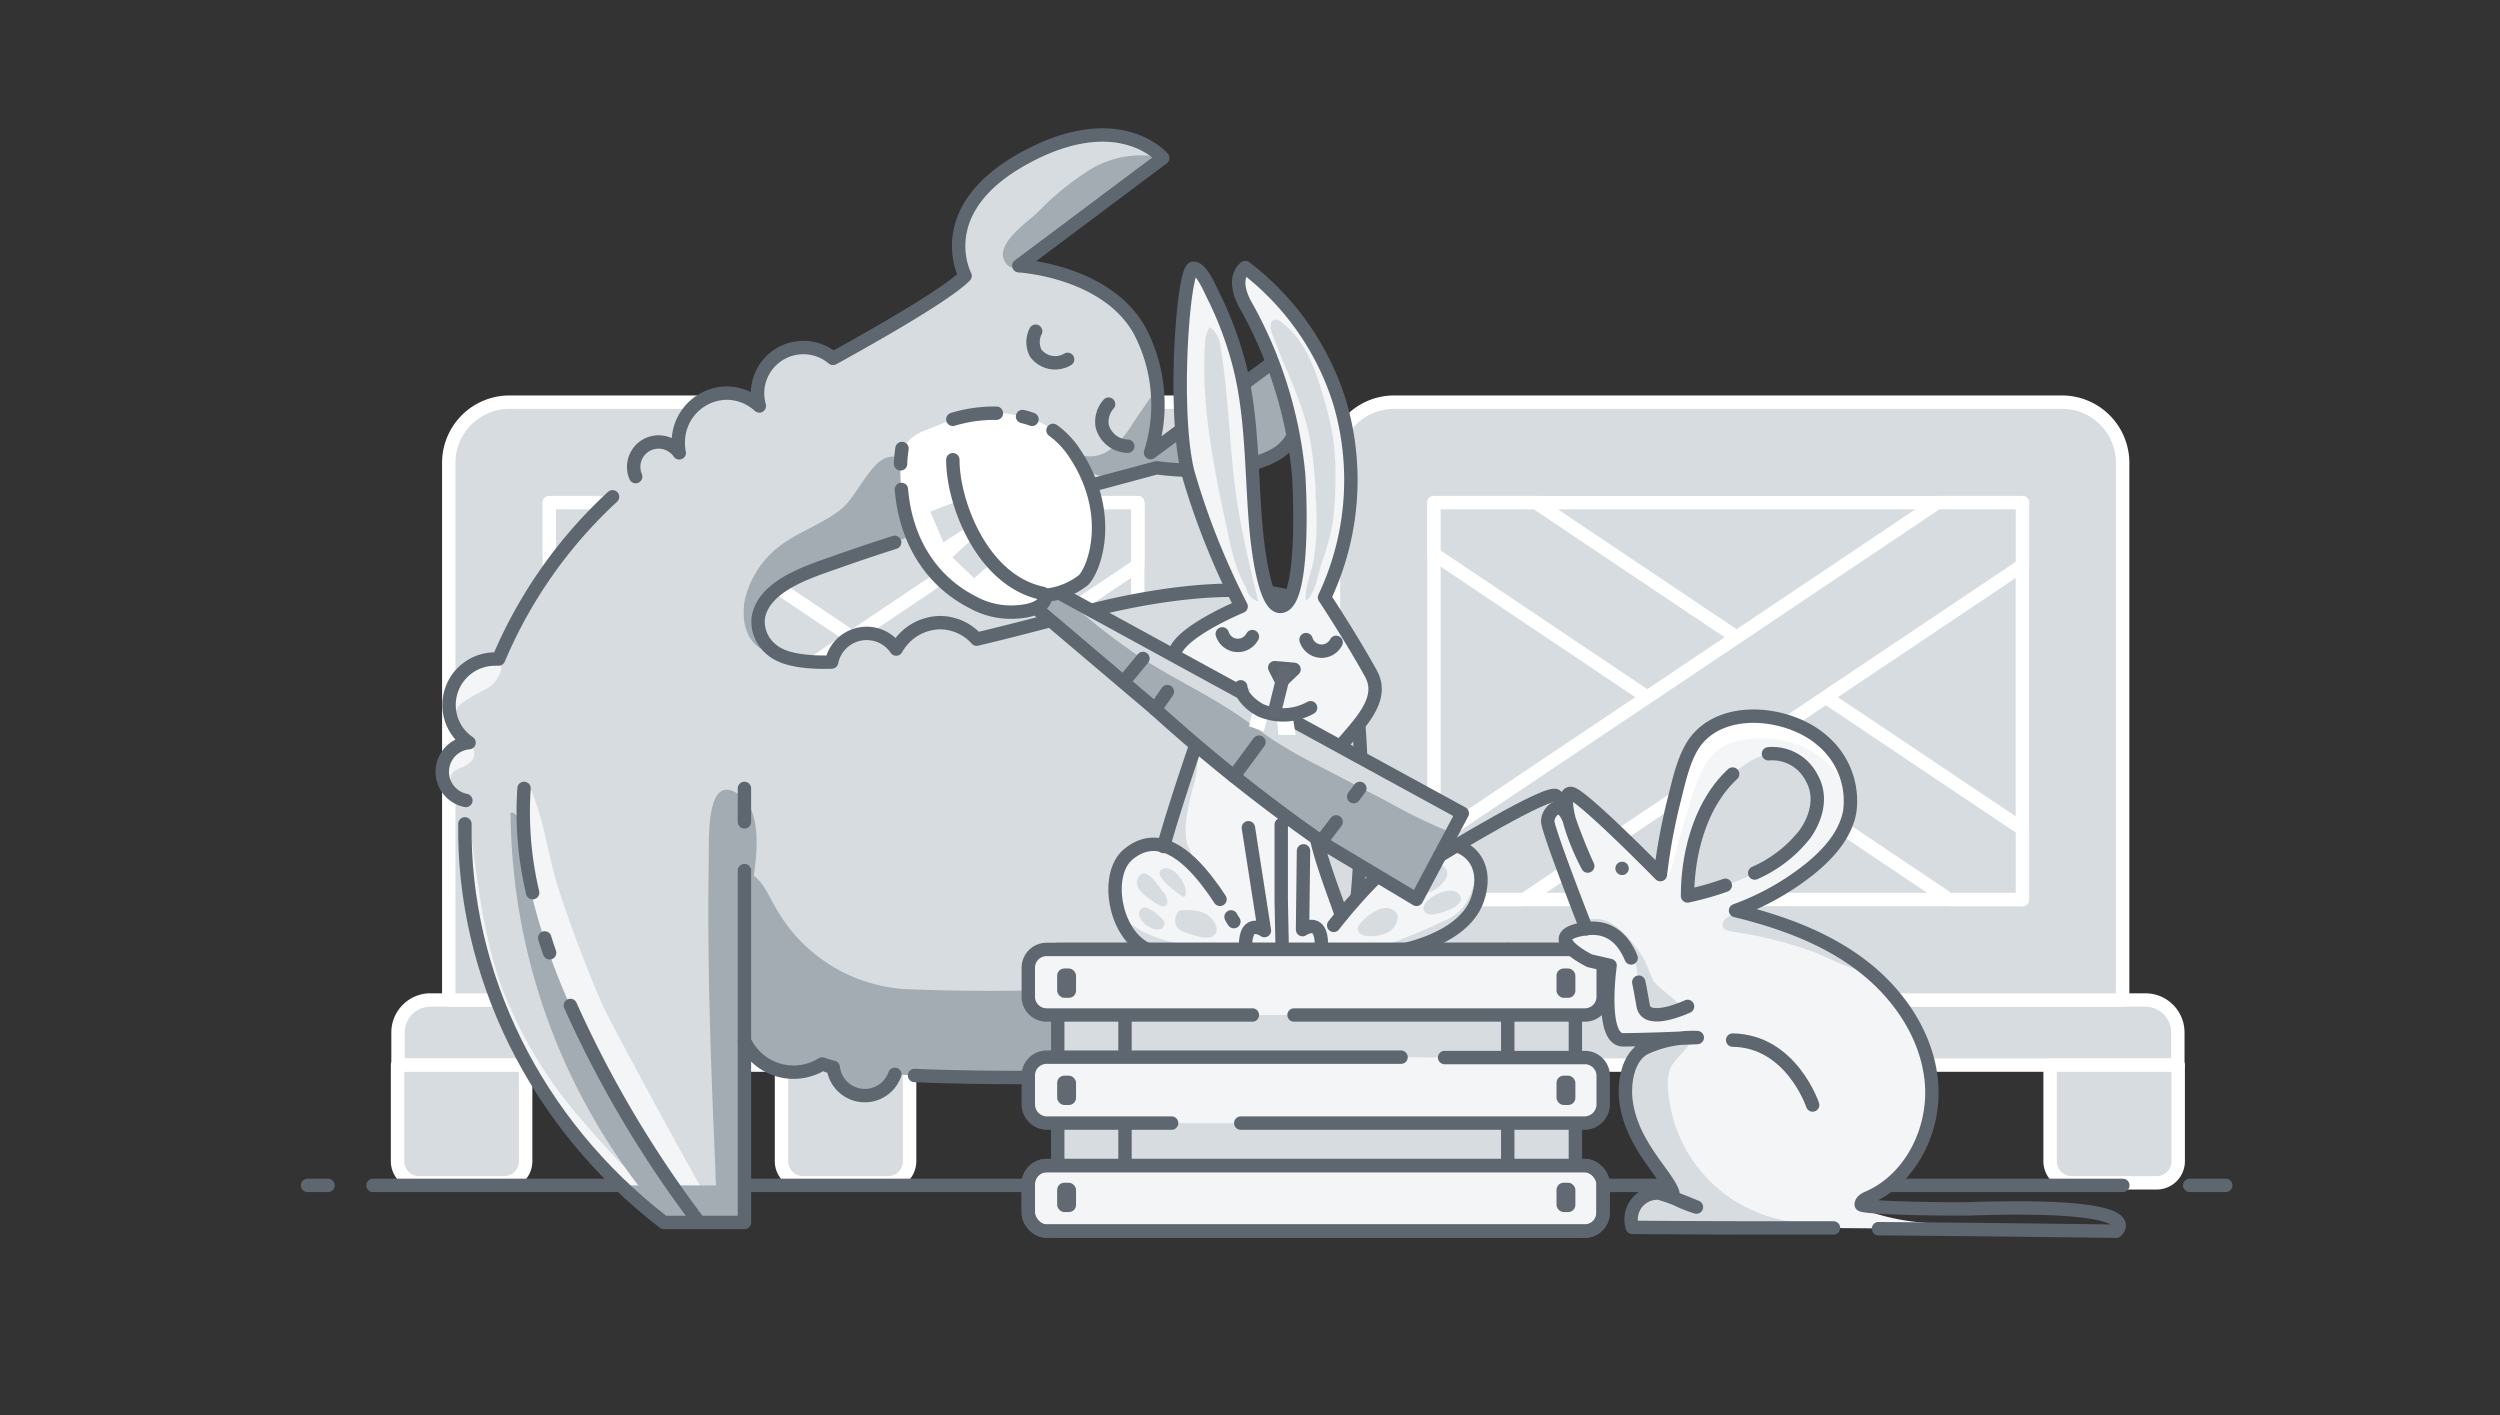 <svg xmlns="http://www.w3.org/2000/svg" xmlns:xlink="http://www.w3.org/1999/xlink" viewBox="0 0 265 150"><rect x="0" y="0" width="265" height="150" fill="#333333" stroke="none"/><defs><style>.cls-1,.cls-3{fill:none;}.cls-10,.cls-2,.cls-4{fill:#d7dce0;}.cls-2{stroke:#fff;}.cls-10,.cls-12,.cls-14,.cls-15,.cls-2,.cls-3{stroke-linecap:round;stroke-linejoin:round;stroke-width:1.42px;}.cls-10,.cls-12,.cls-14,.cls-3{stroke:#5e6770;}.cls-5{clip-path:url(#clip-path);}.cls-6{fill:#a3abb3;}.cls-14,.cls-7{fill:#f3f5f7;}.cls-8{clip-path:url(#clip-path-2);}.cls-9{clip-path:url(#clip-path-3);}.cls-11{clip-path:url(#clip-path-4);}.cls-12{fill:#bdc3ca;}.cls-13{fill:#fff;}.cls-15{fill:#f1f0f1;stroke:#636972;}.cls-16{fill:#636972;}.cls-17{clip-path:url(#clip-path-5);}</style><clipPath id="clip-path"><path class="cls-1" d="M143.77,76c0-.06,0-.12,0-.17,0-.21,0-.41-.07-.62l-.06-.65a1.1,1.1,0,0,1,0-.18,54.9,54.9,0,0,0-.91-5.59h0v0c-2.52-11.3-28.36-3.85-28.36-3.85-1.73.36-6,1.57-11,2.76a5.35,5.35,0,0,0-1.74-1.23A5.2,5.2,0,0,0,99.48,66a5.38,5.38,0,0,0-4.7,2.78,3.79,3.79,0,0,0-6.86,1.39c-2.8.07-5.07-.27-6.28-1.27a3.81,3.81,0,0,1-1.49-3.38,4.8,4.8,0,0,1,2-3.07l.38-.27.15-.11A23.83,23.83,0,0,1,88,59.72l.39-.14c2.7-.94,5.4-1.84,8.13-2.7a13.41,13.41,0,0,0,6.43,7h0a7.83,7.83,0,0,0,4.34,1c.31,0,3.21-.25,2.72-1l-1.72-2.56,1.09.17s4,1.27,5.25,0c1-1,2.6-5.14.82-10.08l7-1.89s7.94,1.21,12.57-1.38,3.63-13,3.63-13l-1.47,1.11v0L121.81,47.89A16.83,16.83,0,0,0,120.61,35a12.9,12.9,0,0,0-6.71-5.4l-.07,0c-.32-.13-.64-.24-1-.35a21.69,21.69,0,0,0-5-1l15.32-11.42A7.23,7.23,0,0,0,120.43,15c-2.35-.92-6.28-1.31-12,1.77-10,5.45-6.29,12.49-6.29,12.49-1.84,1.84-8.3,5.6-14,8.75A4.8,4.8,0,0,0,85,36.79a4.71,4.71,0,0,0-1,.11,4.87,4.87,0,0,0-3.89,4.77,4.12,4.12,0,0,0,0,.62,4.18,4.18,0,0,0,.15.72,5.06,5.06,0,0,0-.59-.47,5.16,5.16,0,0,0-4.92-.46l-.1.06a4.6,4.6,0,0,0-.76.41,5.21,5.21,0,0,0-2.31,4.32,2.53,2.53,0,0,0,0,.28,3.86,3.86,0,0,0,.1.77,2.28,2.28,0,0,0-.48-.5,2.58,2.58,0,0,0-1.63-.56,2.64,2.64,0,0,0-2.45,3.67A50.34,50.34,0,0,0,52.67,69.88a2.55,2.55,0,0,0-.39,0,4.87,4.87,0,0,0-4.76,3.9,4.59,4.59,0,0,0-.1,1,4.81,4.81,0,0,0,2.09,4,3.1,3.1,0,0,0-2.8,3.08v0h0a3.1,3.1,0,0,0,2.49,3c-1.08,16.76,6.65,33.68,21,44.71h8.57V110.33A5.75,5.75,0,0,0,87,112.78h0a8.27,8.27,0,0,0,1.16.34,3.37,3.37,0,0,0,6.54.75c6.54.41,15.33.36,20.72.27a65.57,65.57,0,0,0,9.48,15.42h5.68s8.57-15.54,11.08-23C143.7,100.52,144.76,87,143.77,76Z"/></clipPath><clipPath id="clip-path-2"><path class="cls-1" d="M142.7,68.82C140.19,57.51,114.35,65,114.35,65c-1.73.36-6,1.57-11,2.75A5.3,5.3,0,0,0,99.48,66a5.4,5.4,0,0,0-4.7,2.78,3.79,3.79,0,0,0-6.85,1.39c-2.81.07-5.08-.27-6.29-1.27a3.81,3.81,0,0,1-1.49-3.38c.49-3.37,5.17-4.87,7.85-5.81s5.66-1.94,8.52-2.84a13.47,13.47,0,0,0,6.43,7,7.83,7.83,0,0,0,4.34,1c.31,0,3.21-.25,2.72-1l-1.72-2.56,1.08.17s4,1.27,5.26,0c1-1,2.6-5.14.82-10.08l7-1.89s7.94,1.21,12.57-1.38,3.63-13,3.63-13L121.8,47.92A16.85,16.85,0,0,0,120.61,35c-3.58-6.31-12.78-6.82-12.78-6.82l15.33-11.42s-4.59-5.45-14.65,0-6.3,12.5-6.3,12.5c-1.83,1.83-8.31,5.6-14,8.74A4.78,4.78,0,0,0,85,36.79a4.87,4.87,0,0,0-4.87,4.87,4.35,4.35,0,0,0,0,.63,4.62,4.62,0,0,0,.15.74,4,4,0,0,0-.61-.49,5.18,5.18,0,0,0-8.07,4.32,2.62,2.62,0,0,0,0,.28,4.17,4.17,0,0,0,.1.8,2.47,2.47,0,0,0-.5-.52,2.58,2.58,0,0,0-1.63-.56,2.65,2.65,0,0,0-2.44,3.66A50.42,50.42,0,0,0,52.67,69.88a2.55,2.55,0,0,0-.39,0,4.87,4.87,0,0,0-4.86,4.86,4.8,4.8,0,0,0,2.12,4,3.1,3.1,0,0,0-.34,6.13c-1.09,16.76,6.65,33.7,21,44.73h8.54V110.31a5.74,5.74,0,0,0,5.21,3.34,5.8,5.8,0,0,0,3-.87h0a8.27,8.27,0,0,0,1.16.34,3.37,3.37,0,0,0,6.53.75c6.53.41,15.33.36,20.73.27a65.57,65.57,0,0,0,9.48,15.42h5.66s8.57-15.53,11.08-23S145.22,80.13,142.7,68.82ZM104,55l-.23-.35C103.9,54.65,104,54.79,104,55ZM142.7,68.79c-2.52-11.3-28.36-3.85-28.36-3.85-1.73.36-6,1.57-11,2.76A5.3,5.3,0,0,0,99.48,66a5.37,5.37,0,0,0-4.7,2.79,3.83,3.83,0,0,0-3.15-1.67,3.79,3.79,0,0,0-3.71,3.05c-2.8.08-5.08-.26-6.29-1.26a3.84,3.84,0,0,1-1.49-3.38c.49-3.37,5.17-4.88,7.85-5.82s5.66-1.94,8.52-2.84a13.41,13.41,0,0,0,6.43,7,7.78,7.78,0,0,0,4.35,1c.3,0,3.2-.24,2.71-1l-1.72-2.55,1.09.16s4,1.28,5.25,0c1-1,2.6-5.14.82-10.08l7-1.89s7.94,1.21,12.56-1.39,3.63-13,3.63-13L121.78,47.91A16.85,16.85,0,0,0,120.58,35c-3.57-6.3-12.77-6.8-12.77-6.8l15.32-11.43s-4.6-5.45-14.65,0-6.29,12.49-6.29,12.49c-1.84,1.84-8.31,5.61-14,8.76A4.78,4.78,0,0,0,85,36.8a4.87,4.87,0,0,0-4.87,4.87,4.12,4.12,0,0,0,0,.62,5.38,5.38,0,0,0,.15.74,4.59,4.59,0,0,0-.61-.48,5.13,5.13,0,0,0-2.88-.88,5.2,5.2,0,0,0-5.19,5.2,2.53,2.53,0,0,0,0,.28,3.43,3.43,0,0,0,.11.8,2.29,2.29,0,0,0-.51-.52,2.58,2.58,0,0,0-1.63-.56,2.63,2.63,0,0,0-2.43,3.66A50.33,50.33,0,0,0,52.67,69.9a2.55,2.55,0,0,0-.39,0,4.87,4.87,0,0,0-4.86,4.86,4.77,4.77,0,0,0,2.12,4,3.1,3.1,0,0,0-.33,6.13c-1.09,16.77,6.66,33.7,21,44.72h8.55V110.31A5.74,5.74,0,0,0,87,112.78h0a6.83,6.83,0,0,0,1.16.34,3.36,3.36,0,0,0,6.52.75c6.54.41,15.34.35,20.74.26a65.57,65.57,0,0,0,9.48,15.42h5.66s8.57-15.54,11.08-23S145.22,80.1,142.7,68.79Z"/></clipPath><clipPath id="clip-path-3"><path class="cls-1" d="M149.37,90.2c-2.51,1.37-5.66,5-7.14,6.82-.12-.28-.23-.57-.34-.88-2.14-6-3.59-9.8-2.1-13.64s7.65-7.27,5.53-11.11-4.92-8.08-4.92-8.08A29.11,29.11,0,0,0,142,42.63a28.69,28.69,0,0,0-10-14.26s-1.57,1,0,3.91a45.11,45.11,0,0,1,5.65,18c.13,1.67.71,13.95-1.95,13.95-1.83,0-2.5-7.49-2.6-8.71-.47-5.67-.34-11.8-1.85-17.3a37.34,37.34,0,0,0-2.63-6.92c-.3-.58-1.25-2.91-2.11-2.91-1.11,0-2.2,15.17-.61,21.6a78.42,78.42,0,0,0,5.66,14.24s-7.07,2.93-7.07,5.26,2.32,9.29,2.32,9.29-2.12,6.08-3.48,10.9a3.89,3.89,0,0,0-3.72.85c-2.74,2.21-1.39,9.29,2.62,10.32,2.62.68,10.12.21,10.12.21l9.57.31c4.38.23,13.05-1.14,14.69-6.08C158.36,90.05,153.41,88,149.37,90.2Z"/></clipPath><clipPath id="clip-path-4"><path class="cls-1" d="M150.15,95.33,155,86.21,110.73,62,110,63.88l12.44,11.29a176.58,176.58,0,0,0,18.38,14.58Z"/></clipPath><clipPath id="clip-path-5"><path class="cls-1" d="M213.88,130.41q-20.44-.24-40.87-.29a2.79,2.79,0,0,1,2.7-3.64c.55,0,1.24.22,1.53-.25a1,1,0,0,0,.14-.5,8.19,8.19,0,0,1-1.89-2.12,34.72,34.72,0,0,1-3-5.86c-.7-1.91,0-5.64,1.91-6.61a10.66,10.66,0,0,1,4-1c-1.78.07-4.67.17-6.31.17-2.5,0-1.37-7.87-1.37-7.87l-2.18-.5s-5.51-2.73-.38-3.41c0,0-4.09-10.43-4.09-11.4,0-.58.51-1.42,1.12-1.42.41,0,.85.37,1.22,1.42-.48-1.73-.51-2.95.08-2.95,1.07,0,9.53,8.61,9.53,8.61a62.17,62.17,0,0,1,1.48-8c.54-2.09,1.09-4.83,2.52-6.46,3.16-3.61,9.82-2.65,13.11.2a8.34,8.34,0,0,1,2.95,7.65c-.5,2.51-2.36,4.52-4.37,6.11A27.44,27.44,0,0,1,184,96.53a35.35,35.35,0,0,1,13.44,5.88c3.91,3,6.91,7.45,7.33,12.36s-2.16,10.18-6.68,12.16c-.34.15-.77.37-.78.75s.4.65.77.78a24.25,24.25,0,0,0,6.05,1.22C207.36,130,210.62,130.26,213.88,130.41Z"/></clipPath></defs><g id="Layer_2" data-name="Layer 2"><g id="Layer_1-2" data-name="Layer 1"><rect class="cls-1" width="265" height="150"/><path class="cls-2" d="M139.41,106h88a3.44,3.44,0,0,1,3.44,3.44v3.46a0,0,0,0,1,0,0H136a0,0,0,0,1,0,0v-3.46A3.44,3.44,0,0,1,139.41,106Z"/><path class="cls-2" d="M136,112.91H149.5a0,0,0,0,1,0,0v10.18a2.29,2.29,0,0,1-2.29,2.29h-9a2.29,2.29,0,0,1-2.29-2.29V112.91A0,0,0,0,1,136,112.91Z"/><path class="cls-2" d="M217.36,112.91h13.53a0,0,0,0,1,0,0v10.18a2.29,2.29,0,0,1-2.29,2.29h-9a2.29,2.29,0,0,1-2.29-2.29V112.91A0,0,0,0,1,217.36,112.91Z"/><path class="cls-2" d="M176.66,112.91h13.53a0,0,0,0,1,0,0v10.18a2.29,2.29,0,0,1-2.29,2.29h-9a2.29,2.29,0,0,1-2.29-2.29V112.91A0,0,0,0,1,176.66,112.91Z"/><path class="cls-2" d="M147.78,42.63H218.6A6.43,6.43,0,0,1,225,49.06V106a0,0,0,0,1,0,0H141.35a0,0,0,0,1,0,0V49.06A6.43,6.43,0,0,1,147.78,42.63Z"/><rect class="cls-2" x="152" y="53.28" width="62.37" height="42.07"/><polygon class="cls-2" points="214.38 87.87 214.38 95.35 206.62 95.35 184.08 80.24 174.62 73.9 174.61 73.9 152 58.73 152 53.28 162.8 53.28 184.08 67.55 193.54 73.9 214.38 87.87"/><polygon class="cls-2" points="214.38 53.28 214.38 59.93 193.54 73.9 184.08 80.24 161.54 95.35 152 95.35 152 89.06 174.61 73.9 174.62 73.9 184.08 67.55 205.36 53.28 214.38 53.28"/><path class="cls-2" d="M45.63,106h88a3.44,3.44,0,0,1,3.44,3.44v3.46a0,0,0,0,1,0,0H42.19a0,0,0,0,1,0,0v-3.46A3.44,3.44,0,0,1,45.63,106Z"/><path class="cls-2" d="M42.19,112.91H55.72a0,0,0,0,1,0,0v10.18a2.29,2.29,0,0,1-2.29,2.29h-9a2.29,2.29,0,0,1-2.29-2.29V112.91A0,0,0,0,1,42.19,112.91Z"/><path class="cls-2" d="M123.58,112.91h13.53a0,0,0,0,1,0,0v10.18a2.29,2.29,0,0,1-2.29,2.29h-9a2.29,2.29,0,0,1-2.29-2.29V112.91A0,0,0,0,1,123.58,112.91Z"/><path class="cls-2" d="M82.89,112.91H96.42a0,0,0,0,1,0,0v10.18a2.29,2.29,0,0,1-2.29,2.29h-9a2.29,2.29,0,0,1-2.29-2.29V112.91A0,0,0,0,1,82.89,112.91Z"/><path class="cls-2" d="M54,42.63h70.82a6.43,6.43,0,0,1,6.43,6.43V106a0,0,0,0,1,0,0H47.57a0,0,0,0,1,0,0V49.06A6.43,6.43,0,0,1,54,42.63Z"/><rect class="cls-2" x="58.23" y="53.28" width="62.37" height="42.07"/><polygon class="cls-2" points="120.6 87.87 120.6 95.35 112.85 95.35 90.31 80.24 80.85 73.9 80.84 73.9 58.23 58.73 58.23 53.28 69.03 53.28 90.31 67.55 99.77 73.9 120.6 87.87"/><polygon class="cls-2" points="120.6 53.28 120.6 59.93 99.77 73.9 90.31 80.24 67.77 95.35 58.23 95.35 58.23 89.06 80.84 73.9 80.85 73.9 90.31 67.55 111.59 53.28 120.6 53.28"/><line class="cls-3" x1="232.11" y1="125.65" x2="235.93" y2="125.65"/><line class="cls-3" x1="132.49" y1="125.65" x2="225.02" y2="125.65"/><polyline class="cls-3" points="39.54 125.65 109.35 125.65 93.19 125.65"/><line class="cls-3" x1="32.6" y1="125.65" x2="34.77" y2="125.65"/><path class="cls-4" d="M143.77,76c0-.06,0-.12,0-.17,0-.21,0-.41-.07-.62l-.06-.65a1.1,1.1,0,0,1,0-.18,54.9,54.9,0,0,0-.91-5.59h0v0c-2.52-11.3-28.36-3.85-28.36-3.85-1.73.36-6,1.57-11,2.76a5.35,5.35,0,0,0-1.74-1.23A5.2,5.2,0,0,0,99.48,66a5.38,5.38,0,0,0-4.7,2.78,3.79,3.79,0,0,0-6.86,1.39c-2.8.07-5.07-.27-6.28-1.27a3.81,3.81,0,0,1-1.49-3.38,4.8,4.8,0,0,1,2-3.07l.38-.27.15-.11A23.83,23.83,0,0,1,88,59.72l.39-.14c2.7-.94,5.4-1.84,8.13-2.7a13.41,13.41,0,0,0,6.43,7h0a7.83,7.83,0,0,0,4.34,1c.31,0,3.21-.25,2.72-1l-1.72-2.56,1.09.17s4,1.27,5.25,0c1-1,2.6-5.14.82-10.08l7-1.89s7.94,1.21,12.57-1.38,3.63-13,3.63-13l-1.47,1.11v0L121.81,47.89A16.83,16.83,0,0,0,120.61,35a12.9,12.9,0,0,0-6.71-5.4l-.07,0c-.32-.13-.64-.24-1-.35a21.69,21.69,0,0,0-5-1l15.32-11.42A7.23,7.23,0,0,0,120.43,15c-2.35-.92-6.28-1.31-12,1.77-10,5.45-6.29,12.49-6.29,12.49-1.84,1.84-8.3,5.6-14,8.75A4.8,4.8,0,0,0,85,36.79a4.71,4.71,0,0,0-1,.11,4.87,4.87,0,0,0-3.89,4.77,4.12,4.12,0,0,0,0,.62,4.18,4.18,0,0,0,.15.72,5.06,5.06,0,0,0-.59-.47,5.16,5.16,0,0,0-4.92-.46l-.1.06a4.6,4.6,0,0,0-.76.41,5.21,5.21,0,0,0-2.31,4.32,2.53,2.53,0,0,0,0,.28,3.86,3.86,0,0,0,.1.77,2.28,2.28,0,0,0-.48-.5,2.58,2.58,0,0,0-1.63-.56,2.64,2.64,0,0,0-2.45,3.67A50.34,50.34,0,0,0,52.67,69.88a2.55,2.55,0,0,0-.39,0,4.87,4.87,0,0,0-4.76,3.9,4.59,4.59,0,0,0-.1,1,4.81,4.81,0,0,0,2.09,4,3.1,3.1,0,0,0-2.8,3.08v0h0a3.1,3.1,0,0,0,2.49,3c-1.08,16.76,6.65,33.68,21,44.71h8.57V110.33A5.75,5.75,0,0,0,87,112.78h0a8.27,8.27,0,0,0,1.16.34,3.37,3.37,0,0,0,6.54.75c6.54.41,15.33.36,20.72.27a65.57,65.57,0,0,0,9.48,15.42h5.68s8.57-15.54,11.08-23C143.7,100.52,144.76,87,143.77,76Z"/><g class="cls-5"><path class="cls-6" d="M80,92.91c1,.77,1.54,2.17,2.23,3.32a16.93,16.93,0,0,0,14.34,8.64,217.44,217.44,0,0,0,23.12-.34,23.63,23.63,0,0,1,6.67.15,7.43,7.43,0,0,1,5.25,3.79A2.84,2.84,0,0,1,132,110a3.45,3.45,0,0,1-1.8,2.22c-3.78,2.43-8.34,3-12.75,2.88-2.24-.06-4.59-.67-6.81-.6-1.61,0-3.22.78-4.82,1.14-6.5,1.41-13.87,3.09-20.56,2.51-1.53-.13-3.23-.46-4.12-1.71-.58-.82-2.17-2.24-2.18-3.24,0-6.64.49-13.39,0-20,0-.28,0-.65.3-.71a.54.54,0,0,1,.35.07A2.47,2.47,0,0,1,80,92.91Z"/><path class="cls-6" d="M96.44,56.09a1.33,1.33,0,0,1,0,.94c-.16.36-.6.48-1,.57-5.08,1.17-12,3.88-12.46,10a2,2,0,0,1-.22,1,1.4,1.4,0,0,1-1.62.36c-2.11-.69-2.66-3.5-2.12-5.65A10,10,0,0,1,82.5,58c2.07-1.65,4.74-2.43,6.77-4.12,1.4-1.15,3-4.78,4.61-5.33,2.15-.76,1.52,1.75,1.67,3.18A23.21,23.21,0,0,0,96.44,56.09Z"/><path class="cls-6" d="M110.06,22.44a29.86,29.86,0,0,1,5.31-4.35,10.47,10.47,0,0,1,6.56-1.58c.49.06,1.08.29,1.12.78s-.32.69-.63.93l-10.87,8.14c-1.09.81-4.22,3.41-5.14,1.15C105.67,25.69,109,23.48,110.06,22.44Z"/><path class="cls-7" d="M60.42,106.68c3.54,7,8.1,13.35,11.83,20.21A5.88,5.88,0,0,0,73.79,129a1.94,1.94,0,0,0,2.39,0c-.2.18-11.48-20.55-12.35-22.54q-2.58-6-4.59-12.13c-1.18-3.59-1.65-8.2-3.36-11.47-2,2.42-.85,7.58-.32,10.34A50.51,50.51,0,0,0,60.42,106.68Z"/><path class="cls-7" d="M53.24,104.8c-1.84-5-2.49-10.35-3.22-15.63-.09-.61-.46-2.27-1.34-2.26s-.43,2.67-.36,3.38a68.11,68.11,0,0,0,6.87,24.25c3.35,6.56,8.14,12.66,14.72,16a3.4,3.4,0,0,0,1.41.46,1.34,1.34,0,0,0,1.27-.63c.5-1-1.32-1.65-1.88-2.2q-1.54-1.48-3.06-3c-2-2-3.89-4-5.7-6.13A47.15,47.15,0,0,1,53.24,104.8Z"/><path class="cls-7" d="M50,80.64c.59-.66.12-1.73-.48-2.38s-1.39-1.32-1.39-2.21a2.21,2.21,0,0,1,1-1.65,24.26,24.26,0,0,1,2.38-1.35A3.24,3.24,0,0,0,53.12,71a2.49,2.49,0,0,0-2-2.65,3.87,3.87,0,0,0-3.34,1.21,9.11,9.11,0,0,0-1.84,3.18,12.15,12.15,0,0,0-.94,6.6c.23,1.22,1.29,3.85,2.78,4C47.52,81.14,48.85,81.86,50,80.64Z"/><path class="cls-6" d="M75.13,91c-.19,11.11.23,22.22.72,33.32a8.67,8.67,0,0,0,.7,3.65,3,3,0,0,0,3,1.71l-.36-10c-.29-8.2-.58-16.44.4-24.58.35-2.9,1.71-8.88-1.3-10.9C74.79,81.78,75.17,89,75.13,91Z"/><path class="cls-6" d="M55.12,87.63c-.06-.68-.35-1.56-1-1.49a65.79,65.79,0,0,0,14.53,40.78c.59.72,3.56,4.06,4.56,2.74.7-.92-2.25-4.36-2.78-5.19-2.46-3.85-4.85-7.75-7-11.78C59.25,104.88,56,96.49,55.12,87.63Z"/><path class="cls-6" d="M122.82,50c3-.06,6.05.31,9-.25a14.76,14.76,0,0,0,10.3-7.82,6.21,6.21,0,0,0,.79-3.63,2.94,2.94,0,0,0-2.4-2.57,4.57,4.57,0,0,0-2.87,1.08l-14.17,9.52a8.07,8.07,0,0,0-.9-5.1l-2.47,3.61a9.58,9.58,0,0,1-2.7,3,3.48,3.48,0,0,1-3.7,0C115.81,52.06,118.83,50.08,122.82,50Z"/></g><g class="cls-8"><rect class="cls-6" x="58.26" y="125.65" width="27.73" height="14.84"/></g><path class="cls-3" d="M96.94,114c6.23.28,13.83.23,18.67.16a65.85,65.85,0,0,0,9.48,15.42h5.66s8.57-15.53,11.08-23,3.57-26.45,1.06-37.76S114.53,65,114.53,65c-1.73.35-6,1.57-11,2.75A5.26,5.26,0,0,0,99.67,66,5.41,5.41,0,0,0,95,68.8a3.79,3.79,0,0,0-6.85,1.38c-2.8.08-5.08-.26-6.29-1.26a3.83,3.83,0,0,1-1.49-3.38c.49-3.37,5.17-4.87,7.85-5.82,2.45-.86,4.29-1.49,6.61-2.23"/><path class="cls-3" d="M78.91,110.32a5.74,5.74,0,0,0,8.25,2.46h0a8.17,8.17,0,0,0,1.16.35,3.37,3.37,0,0,0,6.53.75"/><path class="cls-3" d="M67.38,50.52a2.64,2.64,0,0,1,4.07-3.1A2.3,2.3,0,0,1,72,48a4.27,4.27,0,0,1-.1-.81,2.44,2.44,0,0,1,0-.28A5.2,5.2,0,0,1,77,41.67a5.13,5.13,0,0,1,2.88.88,4.59,4.59,0,0,1,.61.48,5.08,5.08,0,0,1-.19-1.36,4.86,4.86,0,0,1,8-3.68c5.7-3.15,12.18-6.91,14-8.75,0,0-3.74-7,6.3-12.49s14.65,0,14.65,0L108,28.17s9.19.5,12.77,6.81a16.87,16.87,0,0,1,1.19,13l15.61-11.54s2.25,9.15-2.39,11.75-12.57,1.39-12.57,1.39l-6.58,1.77"/><path class="cls-3" d="M49.38,84.85a3.1,3.1,0,0,1,.34-6.13,4.8,4.8,0,0,1-2.12-4,4.87,4.87,0,0,1,4.86-4.86,2.55,2.55,0,0,1,.39,0,49.68,49.68,0,0,1,12.08-17.2"/><path class="cls-3" d="M74.11,129.58H70.37c-13.63-10.49-21.3-26.31-21.09-42.25"/><path class="cls-7" d="M149.37,90.2c-2.51,1.37-5.66,5-7.14,6.82-.12-.28-.23-.57-.34-.88-2.14-6-3.59-9.8-2.1-13.64s7.65-7.27,5.53-11.11-4.92-8.08-4.92-8.08A29.11,29.11,0,0,0,142,42.63a28.69,28.69,0,0,0-10-14.26s-1.57,1,0,3.91a45.11,45.11,0,0,1,5.65,18c.13,1.67.71,13.95-1.95,13.95-1.83,0-2.5-7.49-2.6-8.71-.47-5.67-.34-11.8-1.85-17.3a37.34,37.34,0,0,0-2.63-6.92c-.3-.58-1.25-2.91-2.11-2.91-1.11,0-2.2,15.17-.61,21.6a78.42,78.42,0,0,0,5.66,14.24s-7.07,2.93-7.07,5.26,2.32,9.29,2.32,9.29-2.12,6.08-3.48,10.9a3.89,3.89,0,0,0-3.72.85c-2.74,2.21-1.39,9.29,2.62,10.32,2.62.68,10.12.21,10.12.21l9.57.31c4.38.23,13.05-1.14,14.69-6.08C158.36,90.05,153.41,88,149.37,90.2Z"/><g class="cls-9"><path class="cls-4" d="M115.85,95.46a1.94,1.94,0,0,0-2.46,1.21,4.25,4.25,0,0,0,.21,3,7.67,7.67,0,0,0,1.52,2.57c2,2.22,5.42,2.52,8.44,2.42a56.4,56.4,0,0,0,8.5-.94,6,6,0,0,0,3.15-1.29.55.55,0,0,0-.05-1c-2-1.54-4.8-1.12-7.32-1.13-3.73,0-7.61-1.32-10-4.19A10.26,10.26,0,0,1,115.85,95.46Z"/><path class="cls-4" d="M125.68,87.52a21.38,21.38,0,0,1,.8-4.1,11.65,11.65,0,0,0,.45-4.14,4.44,4.44,0,0,0-1.06,1.59,38.66,38.66,0,0,0-1.9,5,3.8,3.8,0,0,0-.2,2.2c.12.37-.63,1.27-.42,1.59.36.54,1.69.51,2.09,1,.2.26.78,1,.89.22.06-.39-.45-1.18-.54-1.61A7.5,7.5,0,0,1,125.68,87.52Z"/><path class="cls-4" d="M143.47,100.2c.86-.23,3,.12,3.84-.17a64.83,64.83,0,0,0,6.14-2.59c2-.94,2.53-2.68,3.1-4.78a.9.9,0,0,1,.12-.3.49.49,0,0,1,.68,0,1.09,1.09,0,0,1,.32.68,5.15,5.15,0,0,1-1.09,3.58,13.61,13.61,0,0,1-6.28,4.89,16.42,16.42,0,0,1-8,.9,4.73,4.73,0,0,1-2.35-.81c-.28-.22-.62-.65-.35-1s.49-.08.82-.07A10.5,10.5,0,0,0,143.47,100.2Z"/><path class="cls-4" d="M122,98.34a1.6,1.6,0,0,0,.85.18.67.67,0,0,0,.59-.56,1,1,0,0,0-.32-.64,5.27,5.27,0,0,0-1.34-1c-.67-.34-1.15.08-1,.77A2.15,2.15,0,0,0,122,98.34Z"/><path class="cls-4" d="M122.66,95.83c.28.17.64.35.9.15a.54.54,0,0,0,.18-.42,1.78,1.78,0,0,0-.53-1.11c-.47-.57-1.8-2.85-2.56-1.38C120,94.23,121.89,95.33,122.66,95.83Z"/><path class="cls-4" d="M125.3,95a.26.26,0,0,0,.22.05c.07,0,.1-.09.13-.16.31-.94-1.11-3.15-2.28-2.82C121.78,92.5,124.82,94.7,125.3,95Z"/><path class="cls-4" d="M125.29,96.49a.55.55,0,0,0-.31.07.71.71,0,0,0-.28.41,1.44,1.44,0,0,0,.09,1.37,1.54,1.54,0,0,0,.64.41,10.63,10.63,0,0,0,1.82.56,2.62,2.62,0,0,0,.88.07,1,1,0,0,0,.73-.45,1,1,0,0,0,0-.87C128.22,96.54,126.72,96.41,125.29,96.49Z"/><path class="cls-4" d="M144.19,97.89a1,1,0,0,0-.27.51.72.72,0,0,0,.43.67,1.92,1.92,0,0,0,.83.15,4.08,4.08,0,0,0,1.92-.38c1-.51,1.66-2.15.19-2.55C146.22,96,144.82,97.14,144.19,97.89Z"/><path class="cls-4" d="M151,95.9a.8.8,0,0,0-.1.52.7.7,0,0,0,.49.47,1.64,1.64,0,0,0,.7,0c.7-.06,3.71-1,2.46-2.21C153.63,93.89,151.36,95.06,151,95.9Z"/><path class="cls-4" d="M150.51,93.88a.74.74,0,0,0,0,.44.62.62,0,0,0,.63.33c.93,0,3-1.7,2-2.68S150.74,93.18,150.51,93.88Z"/><path class="cls-4" d="M132.62,63.09c-1.44-1.92-2-4.35-2.49-6.7-1.41-6.55-2.82-13.19-2.4-19.88a3.3,3.3,0,0,1,.51-1.83,2.78,2.78,0,0,1,1.14,2.17c.87,5.08.91,10.27,1.61,15.38.54,3.89,1.46,7.71,2.38,11.53a1.86,1.86,0,0,1-1.27-2"/><path class="cls-4" d="M140.07,59.76A29.58,29.58,0,0,0,141.16,56a26.1,26.1,0,0,0,.37-4.24,32.54,32.54,0,0,0-.15-4.84,31.88,31.88,0,0,0-1.12-4.9c-.86-3-2-6.14-4.5-7.92a.93.93,0,0,0-.62-.22c-.55.08-.52.88-.33,1.4,1.33,3.68,3.22,7.17,4,11a41.05,41.05,0,0,1,.67,6.74,27.77,27.77,0,0,1-.23,6.38c-.25,1.34-1,2.95-.82,4.3C139.44,62.9,139.7,60.87,140.07,59.76Z"/><path class="cls-7" d="M128.16,67.47a10.44,10.44,0,0,1,2.36-2c.4-.23.88-.51.88-1a1.85,1.85,0,0,0-1,.31q-2.07,1.14-4.08,2.39a4.3,4.3,0,0,0-1.59,1.43.53.53,0,0,0-.08.25.56.56,0,0,0,.27.34c.62.44,1.82,1.5,2.26.76.17-.29,0-1,.17-1.34A4.24,4.24,0,0,1,128.16,67.47Z"/><path class="cls-7" d="M119.8,92.76a6.35,6.35,0,0,1,3.2-2c.12,0,.26-.13.25-.26a.38.38,0,0,0,0-.1,1.3,1.3,0,0,0-1-.66,2.64,2.64,0,0,0-1.21.16,4.13,4.13,0,0,0-2.77,2.48c-.17.54-.43,2.46.47,2.61C119.41,95.07,119.41,93.32,119.8,92.76Z"/><path class="cls-7" d="M126.25,38.52c0,1.09.11,2.18.21,3.28l.59,6.63a47,47,0,0,0,1,7.38c-2.2-5.82-2.8-12.13-2.93-18.36,0-1.6,0-3.2,0-4.81a8.6,8.6,0,0,1,.25-2.32,4.49,4.49,0,0,1,1.42-2.17.46.46,0,0,1,.32-.15.45.45,0,0,1,.27.18c1.22,1.37-.1,2.9-.46,4.32A22.6,22.6,0,0,0,126.25,38.52Z"/><path class="cls-7" d="M135.08,36.39a2.4,2.4,0,0,1,0,2c-1.13-.76-1.42-2.26-1.91-3.54-.35-.93-.85-1.8-1.22-2.73s-.49-5.15.61-2.41a24.15,24.15,0,0,1,.83,2.75C133.76,33.91,134.58,35,135.08,36.39Z"/></g><path class="cls-3" d="M56.46,94.62a37,37,0,0,1-.91-11.05"/><path class="cls-3" d="M58.26,101c-.18-.53-.35-1-.52-1.58"/><path class="cls-3" d="M78.91,92.28v37.3h-4.8a118,118,0,0,1-13.65-23"/><line class="cls-3" x1="78.91" y1="83.57" x2="78.91" y2="87.12"/><path class="cls-3" d="M142.22,97a8.37,8.37,0,0,1-.33-.85c-2.14-5.95-3.59-9.8-2.1-13.64s7.65-7.27,5.53-11.11-4.92-8.07-4.92-8.07A29.12,29.12,0,0,0,142,42.63a28.73,28.73,0,0,0-10-14.27s-1.57,1,0,3.92a45.06,45.06,0,0,1,5.65,18c.13,1.67.71,14-1.95,14-1.83,0-2.5-7.49-2.6-8.71-.47-5.67-.34-11.8-1.85-17.3a37.08,37.08,0,0,0-2.63-6.92c-.3-.58-1.25-2.92-2.11-2.92-1.11,0-2.2,15.17-.61,21.6a78.67,78.67,0,0,0,5.66,14.25s-7.07,2.92-7.07,5.25,2.32,9.3,2.32,9.3-2.12,6.07-3.48,10.9"/><path class="cls-3" d="M129.32,95.33c-.38-.59-.81-1.2-1.27-1.8-2.24-2.94-5.29-5.55-8.42-3-2.74,2.21-1.39,9.29,2.62,10.33,2.62.67,10.12.2,10.12.2l9.57.32c4.38.23,13.05-1.15,14.69-6.09,1.73-5.21-3.22-7.28-7.26-5.07-3.39,1.85-8,7.87-8,7.87"/><path class="cls-10" d="M130.79,97.69a5.41,5.41,0,0,1-.3-.5"/><path class="cls-3" d="M135.81,87.41v8l.11,5.61s-3.89.54-3.89-.81c0-3,2-1.57,2-1.57l-1.7-10.9"/><path class="cls-3" d="M136.17,100.93s3.9.53,3.9-.81c0-3-2-1.58-2-1.58l.1-8.35"/><path class="cls-3" d="M138.44,67.8a1.73,1.73,0,0,0,3.19.29"/><path class="cls-3" d="M129.56,67.19a1.73,1.73,0,0,0,3.19.29"/><path class="cls-6" d="M150.15,95.33,155,86.21,110.73,62,110,63.88l12.44,11.29a176.58,176.58,0,0,0,18.38,14.58Z"/><g class="cls-11"><path class="cls-4" d="M121.56,70.1c3.18,2,6.6,3.61,9.7,5.72,1.33.91,2.6,1.9,3.94,2.78A54.49,54.49,0,0,0,140,81.29l7.41,3.87a54.42,54.42,0,0,0,10.06,4.4A2.43,2.43,0,0,0,158,87a6.73,6.73,0,0,0-1.6-2.3,89.9,89.9,0,0,0-21.59-16.21c-3.94-2.21-8-4.23-12.07-6.15-2.34-1.1-12.37-9.93-13.82-6.06C107.37,60.28,118.9,68.43,121.56,70.1Z"/></g><path class="cls-12" d="M152.62,90.69s12.17-7.44,12.37-6.25"/><path class="cls-3" d="M150.15,95.33,155,86.21,111.48,62.42l-5.91-1.56,16.88,14.31a176.58,176.58,0,0,0,18.38,14.58Z"/><polyline class="cls-13" points="132.88 75.11 132.39 76.99 133.96 77.53 134.51 75.56"/><polyline class="cls-13" points="135.31 75.76 135.52 77.91 137.34 77.91 136.97 75.59"/><path class="cls-14" d="M131.52,72.8a2.32,2.32,0,0,0,.6,1.31,5.12,5.12,0,0,0,1.53,1.19,6,6,0,0,0,5.27-.28"/><polygon class="cls-3" points="135.85 72.2 135.12 70.77 137.17 70.95 135.85 72.2"/><line class="cls-15" x1="136.14" y1="71.26" x2="135.12" y2="75.36"/><path class="cls-13" d="M110.4,62.88c.24-.38.76-.09,1.08,0,1.15.32,1.7-.55,2.75-1.18a4.32,4.32,0,0,0,1.8-2.37,8.71,8.71,0,0,0,.38-3,16.85,16.85,0,0,0-2.15-7.74,8.34,8.34,0,0,0-5.61-4.35,13.64,13.64,0,0,0-5.75-.34,18.63,18.63,0,0,0-3,1l-1.77.69c-1.6.62-2.66,1.61-2.69,3.4-.08,4,.63,8.22,3.1,11.37a17.49,17.49,0,0,0,1.71,1.84,8.11,8.11,0,0,0,2.32,1.71,9.4,9.4,0,0,0,1.82.49c1.88.38,4,.7,5.58-.41a.39.39,0,0,0,.18-.2c.06-.14.85-.29.77-.41C110.75,63.06,110.21,63.19,110.4,62.88Z"/><path class="cls-3" d="M95.46,49.17c0-.54.08-1.08.15-1.63"/><polyline class="cls-4" points="103.26 56.95 100.95 59.08 103.26 61.29 105.14 59.63"/><polyline class="cls-4" points="101.65 53.07 98.61 54.22 100 57.49 102.66 55.76"/><path class="cls-3" d="M101,48.73c0,4.55,3.09,12.79,9.45,14.15.63.13.71,1.84-2.93,2a8.38,8.38,0,0,1-4.34-1c-4.81-2.43-7.22-7-7.63-12"/><path class="cls-3" d="M111.62,45.62a9.17,9.17,0,0,1,2.23,2.32c4.31,6.38,2.23,12.28,1,13.55a7.81,7.81,0,0,1-3.88,1.6"/><path class="cls-3" d="M108.39,44.15a8.51,8.51,0,0,1,1,.3"/><path class="cls-3" d="M101,44.45s.33-.11.9-.24a14.13,14.13,0,0,1,1.5-.28c.49-.06,1-.11,1.62-.13h.6"/><line class="cls-14" x1="119.17" y1="72.2" x2="121.15" y2="69.8"/><line class="cls-14" x1="122.45" y1="75.17" x2="123.74" y2="73.31"/><line class="cls-14" x1="130.79" y1="82.28" x2="133.45" y2="78.67"/><line class="cls-14" x1="143.49" y1="84.44" x2="144.14" y2="83.57"/><line class="cls-14" x1="140.04" y1="89.2" x2="141.63" y2="87.12"/><rect class="cls-10" x="112.12" y="100.64" width="54.87" height="29.87"/><line class="cls-3" x1="119.25" y1="100.64" x2="119.25" y2="130.51"/><line class="cls-3" x1="159.82" y1="100.64" x2="159.82" y2="130.51"/><path class="cls-7" d="M132.75,107.59H110.94a1.94,1.94,0,0,1-1.94-1.94v-3.07a1.94,1.94,0,0,1,1.94-1.94H168a1.94,1.94,0,0,1,1.94,1.94v3.07a1.94,1.94,0,0,1-1.94,1.94H137.17"/><path class="cls-7" d="M153.13,112.1H168a1.94,1.94,0,0,1,1.94,1.94v3.07a2,2,0,0,1-1.94,1.94H110.94a2,2,0,0,1-1.94-1.94V114a1.94,1.94,0,0,1,1.94-1.94h37.57"/><rect class="cls-7" x="109" y="123.55" width="60.93" height="6.95" rx="1.94"/><rect class="cls-16" x="112.06" y="102.66" width="2" height="3.11" rx="0.76"/><rect class="cls-16" x="112.06" y="114.02" width="2" height="3.11" rx="0.76"/><rect class="cls-16" x="112.06" y="125.37" width="2" height="3.11" rx="0.76"/><rect class="cls-16" x="164.99" y="102.66" width="2" height="3.11" rx="0.76"/><rect class="cls-16" x="164.99" y="114.02" width="2" height="3.11" rx="0.76"/><rect class="cls-16" x="164.99" y="125.37" width="2" height="3.11" rx="0.76"/><path class="cls-3" d="M132.75,107.59H110.94a1.94,1.94,0,0,1-1.94-1.94v-3.07a1.94,1.94,0,0,1,1.94-1.94H168a1.94,1.94,0,0,1,1.94,1.94v3.07a1.94,1.94,0,0,1-1.94,1.94H137.17"/><rect class="cls-3" x="109" y="123.55" width="60.93" height="6.95" rx="1.94"/><path class="cls-3" d="M124.19,119.05H110.94a2,2,0,0,1-1.94-1.94V114a1.94,1.94,0,0,1,1.94-1.94h37.57"/><path class="cls-3" d="M153.13,112.1H168a1.94,1.94,0,0,1,1.94,1.94v3.07a2,2,0,0,1-1.94,1.94H131.52"/><rect class="cls-3" x="109" y="123.55" width="60.93" height="6.95" rx="1.94"/><path class="cls-7" d="M213.88,130.36q-20.44-.24-40.87-.3a2.78,2.78,0,0,1,2.7-3.63c.55,0,1.24.22,1.53-.25a1,1,0,0,0,.14-.5,8.37,8.37,0,0,1-1.89-2.13,34,34,0,0,1-3-5.86c-.7-1.91,0-5.64,1.91-6.6a10.66,10.66,0,0,1,4-1c-1.78.07-4.67.17-6.31.17-2.5,0-1.37-7.87-1.37-7.87l-2.18-.51s-5.51-2.73-.38-3.4c0,0-4.09-10.43-4.09-11.4,0-.59.51-1.42,1.12-1.42.41,0,.85.37,1.22,1.42-.48-1.74-.51-3,.08-3,1.07,0,9.53,8.61,9.53,8.61a62.64,62.64,0,0,1,1.48-8c.54-2.08,1.09-4.82,2.52-6.45,3.16-3.61,9.82-2.66,13.11.2a8.34,8.34,0,0,1,2.95,7.65c-.5,2.51-2.36,4.52-4.37,6.11A27.69,27.69,0,0,1,184,96.48a35.35,35.35,0,0,1,13.44,5.88c3.91,3,6.91,7.45,7.33,12.36s-2.16,10.18-6.68,12.16c-.34.15-.77.37-.78.75s.4.65.77.78a23.8,23.8,0,0,0,6.05,1.21C207.36,130,210.62,130.21,213.88,130.36Z"/><path class="cls-7" d="M224.33,130.46l-10.45-.11Q219.1,130.57,224.33,130.46Z"/><g class="cls-17"><path class="cls-4" d="M175.25,103.93c-.34-.63-.54-1.32-.86-2a10.42,10.42,0,0,0-1.31-1.93A8.9,8.9,0,0,0,171,98a3.39,3.39,0,0,0-2.79-.49c.35.56,1.16.52,1.81.62a3.78,3.78,0,0,1,2.46,1.65,6.92,6.92,0,0,1,1,2.83c.24,1.38.29,2.94,1.3,3.91.46.45,3.08,1.32,3.2.1C178.07,106.2,175.65,104.68,175.25,103.93Z"/><path class="cls-4" d="M175.78,109.88a8.58,8.58,0,0,0-3,1.92c-1.61,1.84-1.36,4.66-.5,6.94s2.23,4.41,2.64,6.81a.81.81,0,0,1-.06.63c-.14.22-.43.26-.68.31a3.26,3.26,0,0,0-2.44,3.49.91.91,0,0,0,.21.55,1,1,0,0,0,.58.26,20.09,20.09,0,0,0,4.38.28c4.64,0,9.35-.11,13.77-1.5a15.19,15.19,0,0,1-13.87-14.24,4.59,4.59,0,0,1,.22-2c.54-1.31,2-2.08,2.45-3.44a6.89,6.89,0,0,0-5.65.39"/><path class="cls-4" d="M183,97.32a.83.83,0,0,0-.38.92c.13.33.53.43.88.49a44.4,44.4,0,0,1,8.83,2.2c2.12.86,4.17,2.1,6.45,2.22a1,1,0,0,0,.38,0c.52-.16.53-.92.29-1.42a6.34,6.34,0,0,0-2.81-2.5,16.28,16.28,0,0,0-4.36-1.92,17.7,17.7,0,0,0-2.72-.31C187.5,96.85,184.6,96,183,97.32Z"/><path class="cls-13" d="M179.29,84.64c.66-2.13,1.46-4.47,3.41-5.56a6.54,6.54,0,0,1,2.25-.69,10.9,10.9,0,0,1,7.37,1.42,8.66,8.66,0,0,1,4,6.21c.91-2.49,0-5.36-1.63-7.43a11,11,0,0,0-9.47-4.14,9.61,9.61,0,0,0-8,6.27,17.94,17.94,0,0,0-.68,4.32l-.35,4.76c0,.55-.67,3.49.36,3.22.67-.17,1.18-3.31,1.38-3.94Z"/></g><path class="cls-3" d="M173.71,104.11c.23,1.06.36,2,.48,2.57.46,2,4.69,0,4.69,0"/><path class="cls-3" d="M194.35,130.16H193l-2.31,0h-2q-7.83,0-15.66-.06a2.78,2.78,0,0,1,2.71-3.63c.54,0,4.08,1.48,4.08,1.48a14.21,14.21,0,0,1-2.43-1c.11-1.75-4.26-5.05-5-10-.31-2,.09-4.9,2-5.87a12.16,12.16,0,0,1,5.52-1.1s-5.37.24-7.86.24-1.38-7.88-1.38-7.88l-2.17-.5s-5.52-2.72-.38-3.4c2.57-.34,4,1.21,4.78,3.1"/><path class="cls-3" d="M168.15,98.45s-4.09-10.43-4.09-11.4,1.41-2.63,2.33,0,1.91,4.75,1.91,4.75c-2-3.78-2.87-7.7-1.81-7.7S176,92.71,176,92.71a62.64,62.64,0,0,1,1.48-8c.53-2.08,1.08-4.82,2.51-6.45,3.17-3.61,9.84-2.66,13.12.19a8.36,8.36,0,0,1,2.95,7.66c-.5,2.51-2.36,4.52-4.36,6.11a27.77,27.77,0,0,1-7.73,4.3c4.8,1.17,9.55,2.88,13.46,5.89s6.9,7.45,7.31,12.37-2.15,10.17-6.66,12.15c-.36.15-.78.37-.79.75s9.6.52,11.66.45c14.63-.48,16.63,1.12,15.37,2.38q-12.6-.17-25.2-.27"/><path class="cls-4" d="M178.88,95s9.14-1.81,12.46-6.57c1.23-1.76,1.81-4,.7-5.94a4.68,4.68,0,0,0-4.58-2.56,6.24,6.24,0,0,0-2.21.93C180.67,83.7,178.88,89.78,178.88,95Z"/><circle class="cls-16" cx="171.94" cy="92.05" r="0.71"/><path class="cls-3" d="M186,92.54a13.85,13.85,0,0,0,5.34-4.14c1.23-1.76,1.81-4,.7-5.94a4.68,4.68,0,0,0-4.58-2.56"/><path class="cls-3" d="M183.66,82.05c-3.41,3.16-4.78,8.38-4.78,12.92a31.29,31.29,0,0,0,4-1.13"/><path class="cls-3" d="M192.14,117.13s-2.26-6.79-8.48-6.88"/><path class="cls-3" d="M109.78,35.11a2.56,2.56,0,0,0,0,2.31,2.57,2.57,0,0,0,3.39.67"/><path class="cls-3" d="M117.51,42.84a2.82,2.82,0,0,0-.68,2.31,2.87,2.87,0,0,0,2.71,2.15"/></g></g></svg>